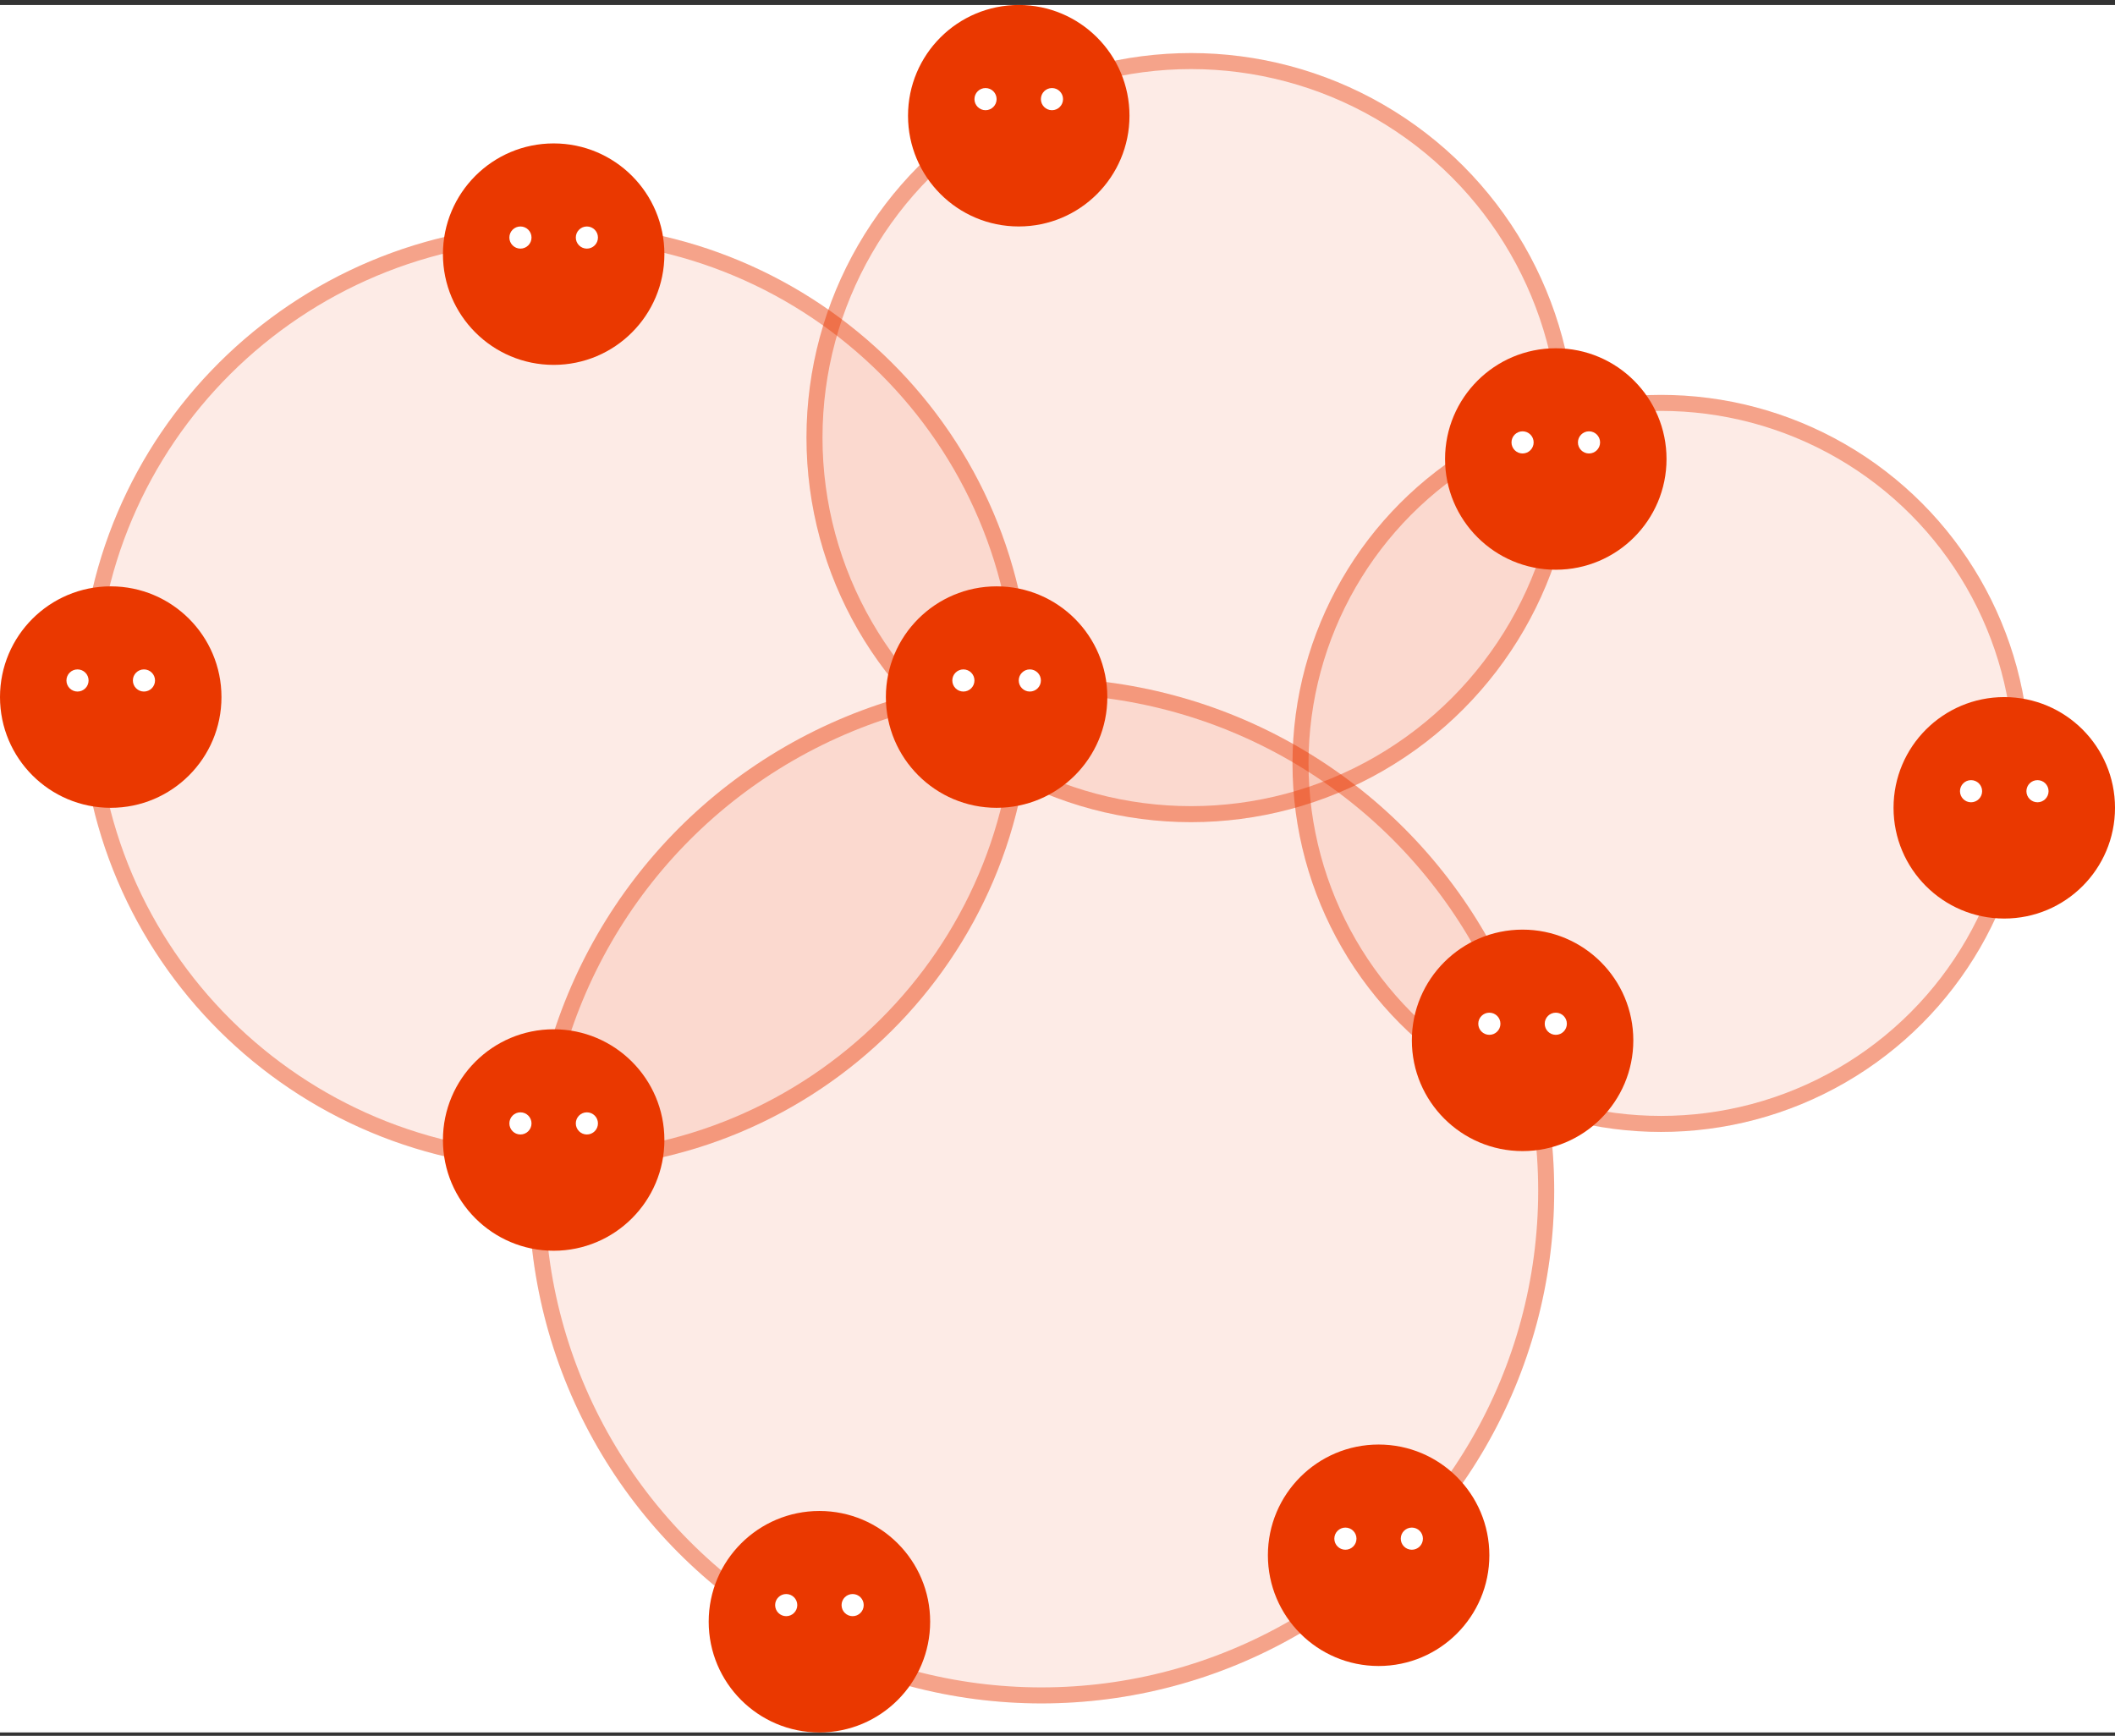 <svg width="396" height="325" viewBox="0 0 396 325" fill="none" xmlns="http://www.w3.org/2000/svg">
<rect x="0" y="0" width="396" height="325" fill="#333333" stroke="none"/>
<g clip-path="url(#clip0_207_2907)">
<rect width="396" height="323.435" transform="translate(0 0.936)" fill="white"/>
<ellipse cx="104" cy="130.436" rx="89" ry="88.5" fill="#EA3800" fill-opacity="0.1"/>
<path d="M191.5 130.436C191.5 178.476 152.333 217.436 104 217.436C55.667 217.436 16.5 178.476 16.5 130.436C16.5 82.395 55.667 43.435 104 43.435C152.333 43.435 191.5 82.395 191.5 130.436Z" stroke="#EA3800" stroke-opacity="0.4" stroke-width="3"/>
<circle cx="223" cy="81.936" r="72" fill="#EA3800" fill-opacity="0.1"/>
<circle cx="223" cy="81.936" r="70.5" stroke="#EA3800" stroke-opacity="0.4" stroke-width="3"/>
<circle cx="311" cy="142.936" r="69" fill="#EA3800" fill-opacity="0.1"/>
<circle cx="311" cy="142.936" r="67.5" stroke="#EA3800" stroke-opacity="0.4" stroke-width="3"/>
<circle cx="195" cy="222.936" r="96" fill="#EA3800" fill-opacity="0.1"/>
<circle cx="195" cy="222.936" r="94.5" stroke="#EA3800" stroke-opacity="0.4" stroke-width="3"/>
<path d="M20.733 151.25C32.184 151.25 41.466 141.967 41.466 130.517C41.466 119.066 32.184 109.784 20.733 109.784C9.282 109.784 0 119.066 0 130.517C0 141.967 9.282 151.25 20.733 151.25Z" fill="#EA3800"/>
<path d="M26.952 129.481C28.097 129.481 29.026 128.553 29.026 127.408C29.026 126.263 28.097 125.334 26.952 125.334C25.807 125.334 24.879 126.263 24.879 127.408C24.879 128.553 25.807 129.481 26.952 129.481Z" fill="white"/>
<path d="M14.513 129.481C15.658 129.481 16.586 128.553 16.586 127.408C16.586 126.263 15.658 125.334 14.513 125.334C13.368 125.334 12.44 126.263 12.44 127.408C12.44 128.553 13.368 129.481 14.513 129.481Z" fill="white"/>
<path d="M186.598 151.25C198.049 151.25 207.331 141.967 207.331 130.517C207.331 119.066 198.049 109.784 186.598 109.784C175.148 109.784 165.865 119.066 165.865 130.517C165.865 141.967 175.148 151.25 186.598 151.25Z" fill="#EA3800"/>
<path d="M192.817 129.481C193.962 129.481 194.891 128.553 194.891 127.408C194.891 126.263 193.962 125.334 192.817 125.334C191.672 125.334 190.744 126.263 190.744 127.408C190.744 128.553 191.672 129.481 192.817 129.481Z" fill="white"/>
<path d="M180.378 129.481C181.523 129.481 182.451 128.553 182.451 127.408C182.451 126.263 181.523 125.334 180.378 125.334C179.233 125.334 178.305 126.263 178.305 127.408C178.305 128.553 179.233 129.481 180.378 129.481Z" fill="white"/>
<path d="M375.268 171.983C386.719 171.983 396.001 162.7 396.001 151.25C396.001 139.799 386.719 130.517 375.268 130.517C363.818 130.517 354.535 139.799 354.535 151.25C354.535 162.7 363.818 171.983 375.268 171.983Z" fill="#EA3800"/>
<path d="M381.487 150.214C382.632 150.214 383.561 149.286 383.561 148.141C383.561 146.996 382.632 146.067 381.487 146.067C380.342 146.067 379.414 146.996 379.414 148.141C379.414 149.286 380.342 150.214 381.487 150.214Z" fill="white"/>
<path d="M369.048 150.214C370.193 150.214 371.121 149.286 371.121 148.141C371.121 146.996 370.193 146.067 369.048 146.067C367.903 146.067 366.975 146.996 366.975 148.141C366.975 149.286 367.903 150.214 369.048 150.214Z" fill="white"/>
<path d="M285.079 215.522C296.529 215.522 305.812 206.24 305.812 194.789C305.812 183.339 296.529 174.056 285.079 174.056C273.628 174.056 264.346 183.339 264.346 194.789C264.346 206.24 273.628 215.522 285.079 215.522Z" fill="#EA3800"/>
<path d="M291.298 193.754C292.443 193.754 293.371 192.825 293.371 191.68C293.371 190.535 292.443 189.607 291.298 189.607C290.153 189.607 289.225 190.535 289.225 191.68C289.225 192.825 290.153 193.754 291.298 193.754Z" fill="white"/>
<path d="M278.858 193.754C280.004 193.754 280.932 192.825 280.932 191.68C280.932 190.535 280.004 189.607 278.858 189.607C277.713 189.607 276.785 190.535 276.785 191.68C276.785 192.825 277.713 193.754 278.858 193.754Z" fill="white"/>
<path d="M103.665 68.318C115.115 68.318 124.398 59.035 124.398 47.585C124.398 36.135 115.115 26.852 103.665 26.852C92.214 26.852 82.932 36.135 82.932 47.585C82.932 59.035 92.214 68.318 103.665 68.318Z" fill="#EA3800"/>
<path d="M109.884 46.549C111.029 46.549 111.957 45.621 111.957 44.476C111.957 43.331 111.029 42.403 109.884 42.403C108.739 42.403 107.811 43.331 107.811 44.476C107.811 45.621 108.739 46.549 109.884 46.549Z" fill="white"/>
<path d="M97.444 46.549C98.589 46.549 99.518 45.621 99.518 44.476C99.518 43.331 98.589 42.403 97.444 42.403C96.299 42.403 95.371 43.331 95.371 44.476C95.371 45.621 96.299 46.549 97.444 46.549Z" fill="white"/>
<path d="M190.745 42.401C202.195 42.401 211.478 33.119 211.478 21.669C211.478 10.218 202.195 0.936 190.745 0.936C179.294 0.936 170.012 10.218 170.012 21.669C170.012 33.119 179.294 42.401 190.745 42.401Z" fill="#EA3800"/>
<path d="M196.964 20.633C198.109 20.633 199.037 19.705 199.037 18.56C199.037 17.415 198.109 16.486 196.964 16.486C195.819 16.486 194.891 17.415 194.891 18.56C194.891 19.705 195.819 20.633 196.964 20.633Z" fill="white"/>
<path d="M184.524 20.633C185.67 20.633 186.598 19.705 186.598 18.56C186.598 17.415 185.67 16.486 184.524 16.486C183.379 16.486 182.451 17.415 182.451 18.56C182.451 19.705 183.379 20.633 184.524 20.633Z" fill="white"/>
<path d="M291.297 106.673C302.748 106.673 312.03 97.391 312.03 85.941C312.03 74.49 302.748 65.207 291.297 65.207C279.847 65.207 270.564 74.49 270.564 85.941C270.564 97.391 279.847 106.673 291.297 106.673Z" fill="#EA3800"/>
<path d="M297.517 84.905C298.662 84.905 299.59 83.977 299.59 82.832C299.59 81.686 298.662 80.758 297.517 80.758C296.372 80.758 295.443 81.686 295.443 82.832C295.443 83.977 296.372 84.905 297.517 84.905Z" fill="white"/>
<path d="M285.077 84.905C286.222 84.905 287.151 83.977 287.151 82.832C287.151 81.686 286.222 80.758 285.077 80.758C283.932 80.758 283.004 81.686 283.004 82.832C283.004 83.977 283.932 84.905 285.077 84.905Z" fill="white"/>
<path d="M103.665 234.181C115.115 234.181 124.398 224.899 124.398 213.448C124.398 201.998 115.115 192.715 103.665 192.715C92.214 192.715 82.932 201.998 82.932 213.448C82.932 224.899 92.214 234.181 103.665 234.181Z" fill="#EA3800"/>
<path d="M109.884 212.413C111.029 212.413 111.957 211.484 111.957 210.339C111.957 209.194 111.029 208.266 109.884 208.266C108.739 208.266 107.811 209.194 107.811 210.339C107.811 211.484 108.739 212.413 109.884 212.413Z" fill="white"/>
<path d="M97.444 212.413C98.589 212.413 99.518 211.484 99.518 210.339C99.518 209.194 98.589 208.266 97.444 208.266C96.299 208.266 95.371 209.194 95.371 210.339C95.371 211.484 96.299 212.413 97.444 212.413Z" fill="white"/>
<path d="M153.424 324.37C164.875 324.37 174.157 315.087 174.157 303.637C174.157 292.186 164.875 282.904 153.424 282.904C141.974 282.904 132.691 292.186 132.691 303.637C132.691 315.087 141.974 324.37 153.424 324.37Z" fill="#EA3800"/>
<path d="M159.644 302.601C160.789 302.601 161.717 301.673 161.717 300.528C161.717 299.383 160.789 298.455 159.644 298.455C158.499 298.455 157.57 299.383 157.57 300.528C157.57 301.673 158.499 302.601 159.644 302.601Z" fill="white"/>
<path d="M147.204 302.601C148.349 302.601 149.277 301.673 149.277 300.528C149.277 299.383 148.349 298.455 147.204 298.455C146.059 298.455 145.131 299.383 145.131 300.528C145.131 301.673 146.059 302.601 147.204 302.601Z" fill="white"/>
<path d="M258.126 311.93C269.576 311.93 278.859 302.648 278.859 291.197C278.859 279.747 269.576 270.464 258.126 270.464C246.675 270.464 237.393 279.747 237.393 291.197C237.393 302.648 246.675 311.93 258.126 311.93Z" fill="#EA3800"/>
<path d="M264.345 290.162C265.49 290.162 266.418 289.233 266.418 288.088C266.418 286.943 265.49 286.015 264.345 286.015C263.2 286.015 262.271 286.943 262.271 288.088C262.271 289.233 263.2 290.162 264.345 290.162Z" fill="white"/>
<path d="M251.905 290.162C253.05 290.162 253.979 289.233 253.979 288.088C253.979 286.943 253.05 286.015 251.905 286.015C250.76 286.015 249.832 286.943 249.832 288.088C249.832 289.233 250.76 290.162 251.905 290.162Z" fill="white"/>
</g>
<defs>
<clipPath id="clip0_207_2907">
<rect width="396" height="323.435" fill="white" transform="translate(0 0.936)"/>
</clipPath>
</defs>
</svg>
